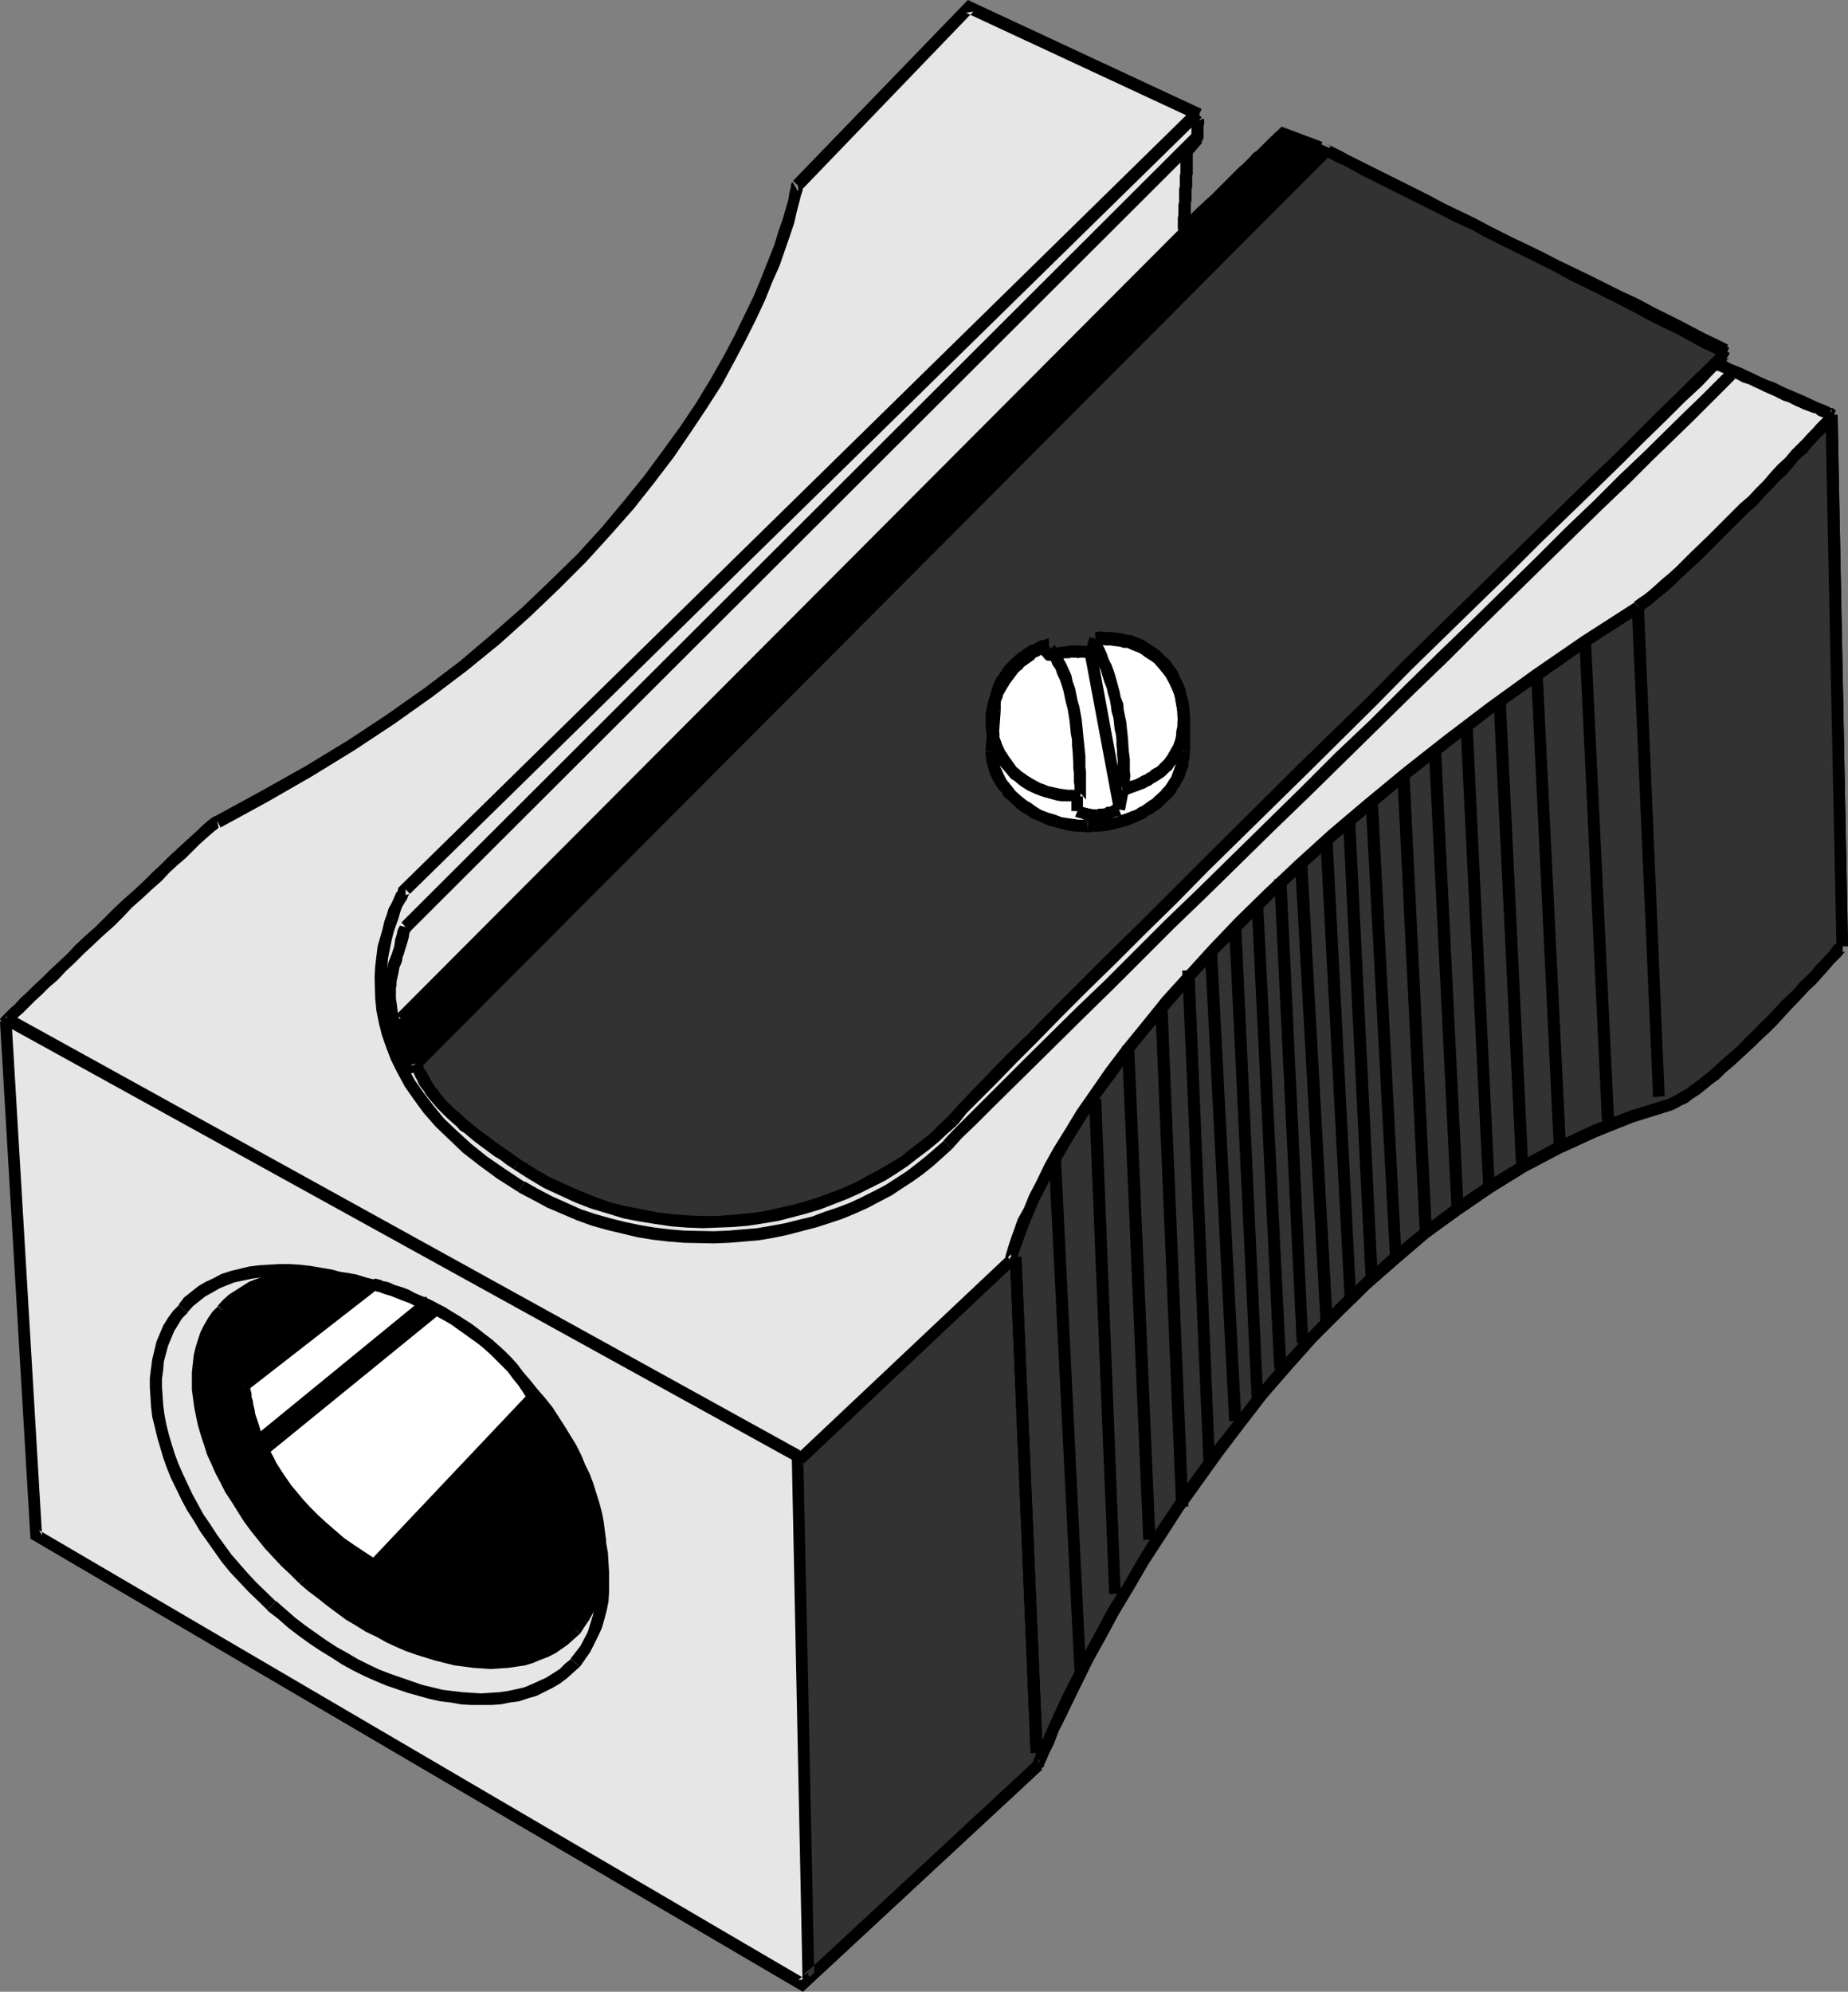 <?xml version="1.0" encoding="UTF-8" standalone="no"?>
<svg
   version="1.0"
   width="129.724mm"
   height="139.826mm"
   id="svg103"
   sodipodi:docname="Pencil Sharpener 06.wmf"
   xmlns:inkscape="http://www.inkscape.org/namespaces/inkscape"
   xmlns:sodipodi="http://sodipodi.sourceforge.net/DTD/sodipodi-0.dtd"
   xmlns="http://www.w3.org/2000/svg"
   xmlns:svg="http://www.w3.org/2000/svg">
  <rect width="100%" height="100%" fill="#808080" stroke="none"/>
  <sodipodi:namedview
     id="namedview103"
     pagecolor="#ffffff"
     bordercolor="#000000"
     borderopacity="0.25"
     inkscape:showpageshadow="2"
     inkscape:pageopacity="0.0"
     inkscape:pagecheckerboard="0"
     inkscape:deskcolor="#d1d1d1"
     inkscape:document-units="mm" />
  <defs
     id="defs1">
    <pattern
       id="WMFhbasepattern"
       patternUnits="userSpaceOnUse"
       width="6"
       height="6"
       x="0"
       y="0" />
  </defs>
  <path
     style="fill:#e6e6e6;fill-opacity:1;fill-rule:evenodd;stroke:none"
     d="m 485.931,110.025 -8.726,-4.039 -21.978,-9.532 2.424,-3.554 -62.216,-31.02 -42.662,-20.842 -12.282,-5.493 -26.341,25.366 0.808,-21.003 2.747,-3.231 0.485,-6.301 -61.085,-28.435 -45.41,47.177 -0.808,4.362 -3.555,12.44 -3.717,8.24 -4.363,10.017 -5.494,11.148 -7.272,12.279 -9.211,12.764 -10.342,13.571 -12.282,14.379 -14.706,13.894 -16.806,14.379 -19.23,14.379 -21.816,13.571 -11.635,6.786 -12.766,6.786 -9.534,8.24 -19.069,18.418 -27.472,26.335 7.918,136.198 203.293,119.234 62.539,-58.163 2.909,-6.463 7.918,-16.641 13.09,-23.911 8.888,-14.056 10.019,-14.702 11.15,-15.025 12.282,-15.187 13.574,-14.864 15.19,-13.894 16.322,-12.764 8.726,-5.978 8.888,-5.17 9.534,-5.17 9.534,-4.362 9.858,-4.039 10.019,-3.07 5.171,-2.908 6.787,-5.17 7.272,-6.786 7.918,-7.109 12.766,-14.056 5.656,-5.978 z"
     id="path1" />
  <path
     style="fill:#000000;fill-opacity:1;fill-rule:evenodd;stroke:none"
     d="m 485.931,111.641 1.131,-2.747 -0.646,-0.485 -0.323,-0.162 h -0.323 -0.162 v 0 l -0.323,-0.323 -0.808,-0.323 -0.323,-0.162 -0.485,-0.162 -0.808,-0.323 -0.808,-0.323 -0.646,-0.323 -1.778,-0.808 -0.97,-0.485 -0.808,-0.323 -1.131,-0.485 -2.262,-0.969 -1.131,-0.485 -1.293,-0.646 -1.293,-0.646 -1.454,-0.485 -2.586,-1.131 -1.616,-0.808 -1.454,-0.646 -1.293,-0.646 -3.232,-1.293 -1.616,-0.969 -1.616,-0.485 v 0 l -1.293,2.908 0.162,0.162 1.454,0.485 1.454,0.646 3.232,1.454 1.454,0.808 1.616,0.485 1.293,0.646 1.454,0.646 1.293,0.646 1.454,0.646 1.131,0.485 1.293,0.646 1.293,0.646 1.131,0.323 0.97,0.485 1.293,0.646 0.808,0.323 0.97,0.485 1.778,0.646 0.808,0.323 0.808,0.162 0.485,0.485 0.646,0.323 0.646,0.162 0.323,0.162 0.323,0.162 0.646,0.323 h 0.323 l 0.162,0.162 -0.162,-0.162 -0.323,-0.162 1.131,-2.747 z"
     id="path2" />
  <path
     style="fill:#000000;fill-opacity:1;fill-rule:evenodd;stroke:none"
     d="m 456.681,97.423 2.262,-3.716 -2.586,-1.777 -2.424,3.716 z"
     id="path3" />
  <path
     style="fill:#000000;fill-opacity:1;fill-rule:evenodd;stroke:none"
     d="m 458.459,91.445 -2.909,-1.454 -3.07,-1.454 -3.07,-1.616 -3.394,-1.777 -3.555,-1.777 -3.878,-1.939 -3.878,-2.1 -4.202,-1.939 -8.403,-4.201 -8.726,-4.201 -4.363,-2.262 -4.363,-2.1 -4.525,-2.1 -4.04,-2.1 -4.363,-2.1 -4.202,-2.1 -3.878,-1.939 -3.878,-1.939 -3.717,-1.777 -3.555,-1.616 -3.232,-1.616 -2.909,-1.454 -2.909,-1.454 -2.586,-1.293 -2.101,-0.969 -1.778,-0.808 -1.616,-0.808 -0.97,-0.485 -1.131,-0.646 h -0.485 l 0.808,0.162 -1.616,2.908 0.808,0.162 h -0.162 l 0.323,0.162 1.131,0.646 1.616,0.646 1.616,0.969 2.262,0.969 2.586,1.293 2.747,1.293 2.909,1.616 3.232,1.454 3.555,1.777 3.717,1.777 3.878,1.777 4.04,2.1 4.04,2.1 4.363,2.1 4.202,1.939 4.363,2.1 4.363,2.262 4.363,2.1 8.726,4.362 8.565,4.201 4.04,1.939 3.878,2.1 3.878,1.777 3.555,1.939 3.394,1.616 3.232,1.616 2.909,1.454 2.909,1.616 z"
     id="path4" />
  <path
     style="fill:#000000;fill-opacity:1;fill-rule:evenodd;stroke:none"
     d="m 353.419,39.583 -12.282,-5.493 -1.293,2.747 12.282,5.655 z"
     id="path5" />
  <path
     style="fill:#000000;fill-opacity:1;fill-rule:evenodd;stroke:none"
     d="m 340.491,37.16 v -3.231 l -0.808,0.162 -1.131,0.969 -0.485,0.323 -0.323,0.485 -0.646,0.485 -0.646,0.646 -0.646,0.646 -0.646,0.646 -1.616,1.616 -1.131,0.808 -0.808,0.969 -0.97,0.969 -0.97,0.969 -0.97,0.808 -3.232,3.231 -0.97,0.969 -3.394,3.393 -1.131,0.969 -0.97,0.969 -1.131,0.969 -3.07,3.07 -0.97,0.808 -0.97,1.131 0.162,-0.162 2.262,2.423 0.162,-0.323 0.646,-0.969 0.808,-0.646 3.07,-3.07 1.131,-0.969 0.97,-0.969 1.131,-0.969 3.394,-3.393 0.97,-0.969 3.232,-3.07 1.131,-0.969 0.97,-0.969 0.97,-0.808 0.97,-0.969 0.808,-0.969 1.616,-1.616 0.646,-0.485 0.808,-0.808 0.485,-0.646 0.646,-0.323 0.485,-0.646 0.323,-0.323 0.323,-0.323 -0.485,0.162 v -3.231 z"
     id="path6" />
  <path
     style="fill:#000000;fill-opacity:1;fill-rule:evenodd;stroke:none"
     d="m 315.766,60.91 v -2.908 l 0.162,-1.293 v -2.262 -0.485 l 0.162,-0.969 v -2.585 l 0.162,-0.808 V 48.792 47.823 47.015 l 0.162,-0.808 v -5.493 -0.323 l 0.162,-0.485 h -3.232 l 0.162,-0.485 -0.323,0.808 v 5.816 l -0.162,0.808 v 0.808 0.969 0.808 l -0.162,0.808 v 2.585 0.646 l -0.162,0.808 v 2.262 l -0.162,1.293 v 3.07 z"
     id="path7" />
  <path
     style="fill:#000000;fill-opacity:1;fill-rule:evenodd;stroke:none"
     d="m 316.251,41.037 2.747,-3.231 -2.586,-2.1 -2.747,3.07 z"
     id="path8" />
  <path
     style="fill:#000000;fill-opacity:1;fill-rule:evenodd;stroke:none"
     d="m 319.321,36.675 v -2.747 -0.162 -0.485 l 0.162,-0.162 v -1.293 -0.162 l -0.323,-0.162 -0.97,0.485 v 0 -3.231 0 l -1.454,0.485 -0.323,1.777 -0.162,0.162 v 1.131 0.162 0.646 l -0.162,0.323 v 3.231 z"
     id="path9" />
  <path
     style="fill:#000000;fill-opacity:1;fill-rule:evenodd;stroke:none"
     d="M 318.836,28.92 256.782,0 l -46.379,47.984 2.424,2.262 45.41,-47.177 -1.939,0.323 61.085,28.435 z"
     id="path10" />
  <path
     style="fill:#000000;fill-opacity:1;fill-rule:evenodd;stroke:none"
     d="m 211.696,50.731 -1.454,-2.423 -0.323,0.485 -0.162,1.131 -0.323,1.293 -0.323,1.939 -0.646,2.262 -0.808,2.747 -1.131,3.231 -1.131,3.716 -1.616,4.039 -1.778,4.524 -1.939,4.685 -2.424,5.008 -2.747,5.655 -2.909,5.493 -3.394,5.978 -3.717,6.139 -4.202,6.301 -4.686,6.463 -5.01,6.786 -5.494,6.786 -5.818,6.947 -6.464,7.109 -7.11,6.947 -7.434,7.109 -8.08,7.109 -8.565,7.27 -9.373,7.109 -9.858,6.947 -10.504,6.947 -11.15,6.786 -11.797,6.624 -12.443,6.786 h 0.162 l 1.454,2.908 v 0 l 12.443,-6.786 11.797,-6.786 11.312,-6.947 10.504,-6.947 10.019,-7.109 9.373,-7.109 8.726,-7.109 8.08,-7.27 7.595,-7.27 7.11,-7.109 6.464,-7.109 6.141,-6.947 5.494,-6.947 5.171,-6.786 4.525,-6.624 4.202,-6.301 4.04,-6.301 3.232,-5.978 3.07,-5.816 2.747,-5.493 2.424,-5.17 1.939,-4.847 1.939,-4.362 1.454,-4.201 1.293,-3.716 1.131,-3.393 0.646,-2.908 0.646,-2.423 0.485,-1.939 0.485,-1.454 v -0.485 0 l -1.293,-2.423 z"
     id="path11" />
  <path
     style="fill:#000000;fill-opacity:1;fill-rule:evenodd;stroke:none"
     d="m 57.368,216.496 -0.646,0.162 -0.97,0.646 -0.97,0.808 -1.131,0.969 -1.293,1.293 -1.616,1.454 -1.778,1.616 -1.939,1.777 -2.101,1.939 -2.101,2.1 -2.424,2.262 -2.262,2.262 -2.586,2.423 -2.586,2.262 -2.586,2.423 -2.586,2.585 -2.424,2.423 -2.747,2.423 -2.586,2.423 -2.262,2.423 -2.424,2.262 -2.262,2.1 -2.101,2.1 -2.101,1.939 -1.778,1.777 -1.778,1.616 -1.293,1.454 -1.293,1.131 -2.424,2.423 L 0,270.458 l 1.616,2.262 v -3.231 l 1.454,2.1 H 2.909 l 1.939,-1.777 1.293,-1.131 1.454,-1.454 1.616,-1.616 1.939,-1.777 1.939,-1.939 2.262,-1.939 2.101,-2.262 2.424,-2.262 2.424,-2.423 2.424,-2.262 2.747,-2.585 2.747,-2.423 2.424,-2.423 2.424,-2.585 2.586,-2.262 2.586,-2.423 2.586,-2.262 2.101,-2.262 2.101,-1.939 2.262,-1.939 1.939,-1.939 1.616,-1.616 1.616,-1.454 1.293,-1.131 1.131,-0.969 0.808,-0.646 0.162,-0.162 h 0.162 z"
     id="path12" />
  <path
     style="fill:#000000;fill-opacity:1;fill-rule:evenodd;stroke:none"
     d="m 0,271.104 8.08,137.168 204.909,120.203 63.509,-58.971 -2.101,-2.262 -62.539,58.163 1.778,-0.323 -203.293,-119.073 0.808,1.293 -8.08,-136.36 z"
     id="path13" />
  <path
     style="fill:#000000;fill-opacity:1;fill-rule:evenodd;stroke:none"
     d="m 275.366,469.989 1.616,-1.293 v -0.485 l 0.485,-0.969 0.808,-1.939 1.293,-2.585 1.293,-3.393 1.939,-3.878 2.101,-4.362 5.171,-10.502 3.232,-5.816 3.394,-6.301 3.878,-6.463 4.04,-6.947 4.525,-6.947 4.686,-7.27 5.333,-7.432 5.333,-7.432 5.656,-7.432 5.979,-7.755 6.464,-7.432 6.626,-7.432 7.11,-7.109 7.272,-7.109 7.757,-6.786 7.757,-6.624 8.242,-5.978 8.726,-5.978 8.888,-5.493 9.211,-4.847 9.534,-4.362 9.696,-3.878 10.342,-3.231 -0.808,-3.07 -10.504,3.231 -10.019,3.878 -9.696,4.524 -9.373,5.008 -9.05,5.493 -8.726,5.978 -8.403,6.301 -8.08,6.624 -7.595,6.786 -7.434,7.27 -7.11,7.27 -6.787,7.432 -6.464,7.593 -5.979,7.755 -5.818,7.432 -5.494,7.593 -5.171,7.432 -4.848,7.27 -4.363,7.109 -4.04,6.947 -4.04,6.463 -3.394,6.301 -3.232,5.978 -5.333,10.502 -2.101,4.524 -1.778,3.878 -1.454,3.393 -1.293,2.585 -0.808,2.1 -0.485,1.293 -0.323,0.646 1.616,-1.293 z"
     id="path14" />
  <path
     style="fill:#000000;fill-opacity:1;fill-rule:evenodd;stroke:none"
     d="m 443.753,294.531 0.323,-0.162 0.97,-0.485 1.131,-0.646 1.454,-0.646 1.454,-1.131 1.778,-1.131 1.616,-1.293 1.778,-1.454 1.778,-1.293 1.778,-1.777 1.939,-1.616 3.878,-3.554 3.878,-3.716 1.939,-1.777 1.939,-1.939 1.778,-1.939 1.616,-1.777 3.555,-3.716 1.616,-1.777 1.616,-1.454 1.454,-1.616 1.293,-1.454 1.131,-1.293 1.131,-1.293 0.97,-0.969 0.808,-0.808 0.646,-0.808 0.485,-0.485 h -0.162 l -0.485,0.162 v 0 -3.231 0 l -0.97,0.323 -0.646,0.646 -0.646,0.323 -0.646,0.969 -0.646,0.808 -0.97,0.969 -1.131,1.293 -1.293,1.293 -1.131,1.454 -1.454,1.454 -1.778,1.616 -1.454,1.777 -3.555,3.393 -1.778,1.939 -1.778,1.939 -1.939,1.777 -1.778,1.939 -1.939,1.777 -1.778,1.939 -1.939,1.777 -1.939,1.616 -1.939,1.777 -1.778,1.616 -1.616,1.293 -1.778,1.454 -1.616,1.131 -1.454,1.131 -1.454,0.808 -1.293,0.808 -1.293,0.646 -0.97,0.485 0.485,-0.162 z"
     id="path15" />
  <path
     style="fill:#000000;fill-opacity:1;fill-rule:evenodd;stroke:none"
     d="m 490.294,251.07 -2.747,-141.045 h -3.232 l 2.909,141.045 z"
     id="path16" />
  <path
     style="fill:#323232;fill-opacity:1;fill-rule:evenodd;stroke:none"
     d="m 110.373,282.252 3.232,5.816 4.363,5.816 7.595,6.624 11.474,8.401 8.403,4.685 7.918,4.039 8.403,2.908 8.403,1.939 8.403,1.616 7.918,0.323 8.08,-0.323 7.918,-0.808 7.595,-1.616 7.11,-2.423 7.272,-2.262 6.787,-3.393 5.818,-3.554 5.656,-3.878 5.656,-4.362 4.363,-4.524 42.662,-42.976 69.488,-68.826 L 457.974,93.707 395.112,61.879 351.964,39.906 Z"
     id="path17" />
  <path
     style="fill:#000000;fill-opacity:1;fill-rule:evenodd;stroke:none"
     d="m 108.918,282.898 v 0 l 0.162,0.485 0.323,0.808 0.485,0.808 0.323,0.808 0.485,0.808 0.323,0.808 0.323,0.646 0.646,0.808 0.485,0.646 0.485,0.808 0.485,0.646 0.646,0.808 1.939,2.262 2.424,2.423 1.778,1.616 0.97,0.808 0.808,0.969 1.293,0.808 1.131,0.969 1.131,0.969 1.293,0.969 1.293,0.969 3.07,2.262 1.616,0.969 1.454,1.131 1.939,1.293 1.778,-2.585 -1.778,-1.293 -1.616,-1.131 -1.616,-1.131 -1.454,-0.969 -1.454,-1.131 -1.293,-0.969 -1.293,-0.969 -1.131,-0.808 -1.131,-0.969 -1.131,-0.969 -0.808,-0.646 -0.97,-0.969 -1.778,-1.454 -2.262,-2.262 -1.778,-2.1 -0.323,-0.646 -0.646,-0.646 -0.485,-0.808 -0.485,-0.646 -0.323,-0.646 -0.323,-0.646 -0.485,-0.808 -0.323,-0.646 -0.485,-0.646 -0.323,-0.808 -0.162,-0.808 -0.323,-0.646 v 0.162 z"
     id="path18" />
  <path
     style="fill:#000000;fill-opacity:1;fill-rule:evenodd;stroke:none"
     d="m 136.229,310.203 4.04,2.585 4.04,2.423 8.403,3.878 4.202,1.616 4.363,1.293 4.202,1.293 4.202,0.808 4.04,0.646 4.363,0.646 4.202,0.323 4.202,0.162 4.04,-0.162 4.04,-0.162 3.878,-0.323 4.202,-0.646 3.878,-0.646 3.717,-0.969 3.717,-0.969 3.717,-1.131 7.11,-2.747 3.555,-1.616 3.232,-1.616 3.232,-1.616 3.07,-1.939 2.909,-1.939 2.909,-2.262 2.586,-1.939 2.747,-2.262 2.424,-2.262 2.424,-2.1 v -0.162 l -2.262,-2.1 v -0.162 l -2.262,2.1 -2.424,2.423 -2.586,2.1 -2.586,1.939 -2.586,2.1 -2.909,1.777 -3.07,1.777 -3.07,1.616 -3.232,1.777 -3.232,1.454 -3.394,1.293 -3.555,1.293 -3.555,1.131 -3.717,0.969 -3.717,0.808 -3.717,0.808 -3.878,0.485 -3.717,0.323 -4.04,0.323 h -3.878 l -4.04,-0.162 -4.04,-0.323 -4.04,-0.485 -4.04,-0.808 -4.202,-0.808 -4.04,-0.969 -4.04,-1.454 -4.04,-1.616 -4.04,-1.777 -4.202,-1.939 -3.878,-2.262 -3.878,-2.423 z"
     id="path19" />
  <path
     style="fill:#000000;fill-opacity:1;fill-rule:evenodd;stroke:none"
     d="m 253.873,298.408 h 0.162 l 2.424,-3.07 3.555,-3.554 4.363,-4.362 5.171,-5.332 5.818,-5.816 6.302,-6.463 6.949,-6.947 7.595,-7.432 7.757,-7.755 8.242,-8.078 8.403,-8.563 26.826,-26.335 18.099,-17.934 8.888,-9.048 26.018,-25.366 8.08,-8.078 15.19,-14.702 6.787,-6.624 6.141,-6.139 5.656,-5.493 4.848,-4.847 4.202,-3.878 3.232,-3.393 2.424,-2.423 1.454,-1.454 0.485,-0.323 -0.808,0.323 v -3.231 l -0.97,0.323 -0.646,0.485 -1.778,1.616 -2.424,2.423 -3.394,3.231 -4.04,4.039 -5.01,4.847 -5.494,5.493 -6.141,6.139 -6.949,6.624 -15.029,14.702 -8.08,7.917 -26.018,25.527 -8.888,9.048 -18.261,17.772 -26.664,26.496 -8.403,8.401 -8.242,8.24 -7.918,7.755 -7.434,7.432 -6.949,6.947 -6.302,6.463 -5.818,5.655 -5.171,5.332 -4.363,4.524 -3.555,3.716 -2.747,3.07 h 0.162 z"
     id="path20" />
  <path
     style="fill:#000000;fill-opacity:1;fill-rule:evenodd;stroke:none"
     d="m 458.782,92.253 v 0 l -2.747,-1.454 -3.07,-1.454 -3.07,-1.777 -3.394,-1.777 -3.878,-1.616 -3.717,-2.1 -3.878,-2.1 -4.04,-1.939 -8.726,-4.524 -4.363,-2.1 -4.363,-2.262 -4.525,-2.262 -13.251,-6.624 -4.202,-2.262 -4.363,-2.1 -4.04,-1.939 -3.878,-2.1 -16.483,-8.24 -2.586,-1.293 -2.262,-1.131 -1.778,-0.969 -1.616,-0.808 -0.97,-0.485 -0.97,-0.485 -0.646,-0.162 1.131,0.485 -2.262,2.262 1.131,0.485 -0.323,-0.162 0.323,0.323 1.293,0.646 1.454,0.808 1.939,0.808 2.101,1.131 2.586,1.454 16.483,8.24 3.878,1.939 4.04,2.1 4.363,1.939 4.363,2.423 13.09,6.463 4.525,2.262 4.363,2.423 4.363,2.1 8.726,4.362 4.04,2.1 3.878,2.1 3.878,1.939 3.717,1.777 3.232,1.777 3.232,1.777 3.07,1.454 2.586,1.454 h 0.162 z"
     id="path21" />
  <path
     style="fill:#000000;fill-opacity:1;fill-rule:evenodd;stroke:none"
     d="m 350.833,38.775 -241.592,242.346 2.262,2.262 L 353.096,41.037 Z"
     id="path22" />
  <path
     style="fill:#323232;fill-opacity:1;fill-rule:evenodd;stroke:none"
     d="m 485.931,110.833 2.909,140.237 -5.656,5.978 -12.766,14.056 -7.918,7.109 -7.272,6.786 -6.787,5.17 -5.171,2.908 -10.019,3.07 -9.858,4.039 -9.534,4.362 -9.534,5.17 -8.888,5.17 -8.726,5.978 -16.322,12.764 -15.19,13.894 -13.574,14.864 -12.282,15.187 -11.15,15.025 -10.019,14.702 -8.888,14.056 -13.09,23.911 -7.918,16.641 -2.909,6.463 -60.923,56.547 -2.747,-137.168 56.56,-53.316 1.293,-3.554 3.555,-10.017 7.918,-15.51 6.302,-10.017 7.595,-11.148 9.696,-11.956 11.15,-13.571 13.574,-13.894 15.837,-15.672 17.938,-15.833 21.17,-16.803 23.432,-17.449 26.826,-17.934 5.979,-4.847 7.595,-6.786 17.13,-16.803 z"
     id="path23" />
  <path
     style="fill:#000000;fill-opacity:1;fill-rule:evenodd;stroke:none"
     d="m 484.315,110.833 2.909,140.237 h 3.07 l -2.747,-140.237 z"
     id="path24" />
  <path
     style="fill:#000000;fill-opacity:1;fill-rule:evenodd;stroke:none"
     d="m 488.839,252.686 v -3.231 l -0.97,0.323 -0.646,0.646 -0.646,0.323 -1.293,1.777 -0.97,0.969 -1.131,1.293 -1.293,1.293 -1.131,1.454 -1.454,1.454 -1.778,1.616 -1.454,1.777 -3.555,3.393 -1.778,1.939 -1.778,1.939 -1.939,1.777 -1.778,1.939 -1.939,1.777 -1.778,1.939 -1.939,1.777 -1.939,1.616 -1.939,1.777 -1.778,1.616 -1.616,1.293 -1.778,1.454 -1.616,1.131 -1.454,1.131 -1.454,0.808 -1.293,0.808 -1.293,0.646 -0.97,0.485 0.485,-0.162 0.808,3.07 0.323,-0.162 0.97,-0.485 1.131,-0.646 1.454,-0.646 1.454,-1.131 1.778,-1.131 1.616,-1.293 1.778,-1.454 1.778,-1.293 1.778,-1.777 1.939,-1.616 1.939,-1.777 1.939,-1.777 1.939,-1.777 1.939,-1.939 1.939,-1.777 1.939,-1.939 1.778,-1.939 1.616,-1.777 3.555,-3.716 1.616,-1.777 1.616,-1.454 1.454,-1.616 1.293,-1.454 1.131,-1.293 1.131,-1.293 0.97,-0.969 0.808,-0.808 0.646,-0.808 0.485,-0.485 h -0.162 l -0.485,0.162 v -3.231 z"
     id="path25" />
  <path
     style="fill:#000000;fill-opacity:1;fill-rule:evenodd;stroke:none"
     d="m 442.945,291.461 -10.504,3.231 -10.019,3.878 -9.696,4.524 -9.373,5.008 -9.05,5.493 -8.726,5.978 -8.403,6.301 -8.08,6.624 -7.595,6.786 -7.434,7.27 -7.11,7.27 -6.787,7.432 -6.464,7.593 -5.979,7.755 -5.818,7.432 -5.494,7.593 -5.171,7.432 -4.848,7.27 -4.363,7.109 -4.04,6.947 -4.04,6.463 -3.394,6.301 -3.232,5.978 -5.333,10.502 -2.101,4.524 -1.778,3.878 -1.454,3.393 -1.293,2.585 -0.808,2.1 -0.485,1.293 -0.323,0.646 1.778,1.939 v -3.231 l 1.454,1.939 v -0.485 l 0.485,-0.969 0.808,-1.939 1.293,-2.585 1.293,-3.393 1.939,-3.878 2.101,-4.362 5.171,-10.502 3.232,-5.816 3.394,-6.301 3.878,-6.463 4.04,-6.947 4.525,-6.947 4.686,-7.27 5.333,-7.432 5.333,-7.432 5.656,-7.432 5.979,-7.755 6.464,-7.432 6.626,-7.432 7.11,-7.109 7.272,-7.109 7.757,-6.786 7.757,-6.624 8.242,-5.978 8.726,-5.978 8.888,-5.493 9.211,-4.847 9.534,-4.362 9.696,-3.878 10.342,-3.231 z"
     id="path26" />
  <path
     style="fill:#000000;fill-opacity:1;fill-rule:evenodd;stroke:none"
     d="m 274.396,467.243 -60.923,56.547 2.586,1.131 -2.909,-137.168 -0.485,1.131 56.56,-53.316 -2.101,-2.262 -57.045,53.801 2.909,141.368 63.509,-58.971 z"
     id="path27" />
  <path
     style="fill:#000000;fill-opacity:1;fill-rule:evenodd;stroke:none"
     d="m 268.256,336.053 1.616,-1.616 v -0.162 -0.485 l 0.323,-0.969 0.485,-1.454 0.646,-1.777 0.808,-2.262 0.97,-2.585 1.293,-3.07 1.454,-3.393 1.939,-3.716 2.101,-4.039 2.586,-4.362 2.747,-4.685 3.232,-5.17 3.555,-5.332 4.202,-5.655 4.202,-5.978 5.01,-6.139 5.494,-6.463 5.818,-6.786 6.464,-7.109 7.11,-7.109 7.434,-7.432 8.242,-7.755 8.726,-7.917 9.534,-8.078 10.019,-8.401 10.827,-8.401 11.312,-8.724 12.12,-8.563 12.928,-9.048 14.059,-9.048 -1.778,-2.585 -14.059,9.048 -12.928,8.886 -12.282,8.886 -11.474,8.724 -10.666,8.401 -10.181,8.401 -9.534,8.078 -8.726,7.917 -8.403,7.917 -7.595,7.432 -6.949,7.27 -6.464,7.109 -6.141,6.786 -5.333,6.624 -5.01,6.139 -4.525,5.978 -4.04,5.816 -3.717,5.332 -3.232,5.332 -2.909,4.685 -2.424,4.362 -2.101,4.362 -1.939,3.716 -1.454,3.554 -1.616,2.908 -0.97,2.747 -0.808,2.262 -0.646,1.939 -0.485,1.616 -0.323,1.131 -0.162,0.969 v 0.323 l 1.616,-1.616 z"
     id="path28" />
  <path
     style="fill:#000000;fill-opacity:1;fill-rule:evenodd;stroke:none"
     d="m 435.512,162.372 h 0.162 l 0.97,-0.969 1.616,-1.131 1.454,-1.293 1.616,-1.293 1.778,-1.454 3.717,-3.554 2.101,-1.939 2.101,-1.939 4.202,-4.201 6.464,-6.463 2.101,-2.1 2.424,-2.1 1.939,-2.262 2.101,-2.1 1.939,-2.1 1.939,-1.777 1.778,-2.1 1.616,-1.939 1.778,-1.454 1.454,-1.777 1.293,-1.454 1.293,-1.293 1.131,-1.131 0.808,-0.808 0.808,-0.808 0.485,-0.646 h -0.162 l -0.485,0.162 h 0.162 v -3.231 h -0.162 l -0.808,0.162 -0.808,0.808 -0.646,0.646 -0.646,0.646 -0.97,0.969 -0.97,1.131 -1.293,1.293 -1.293,1.454 -1.454,1.454 -1.778,1.777 -1.616,1.939 -1.939,1.777 -1.939,2.1 -1.778,2.1 -2.101,2.1 -1.939,2.1 -2.262,1.939 -2.262,2.262 -6.464,6.463 -4.202,4.039 -1.939,1.939 -2.101,2.1 -1.778,1.616 -1.939,1.616 -1.778,1.616 -1.454,1.293 -1.616,1.293 -1.454,0.969 -1.293,0.969 h 0.323 z"
     id="path29" />
  <path
     style="fill:#000000;fill-opacity:1;fill-rule:evenodd;stroke:none"
     d="m 432.926,161.079 5.656,130.059 3.07,-0.323 -5.494,-129.897 z"
     id="path30" />
  <path
     style="fill:#000000;fill-opacity:1;fill-rule:evenodd;stroke:none"
     d="m 267.933,333.629 5.494,131.513 3.232,-0.162 -5.656,-131.513 z"
     id="path31" />
  <path
     style="fill:#000000;fill-opacity:1;fill-rule:evenodd;stroke:none"
     d="m 316.574,28.758 -210.08,205.994 2.262,2.423 210.08,-205.994 z"
     id="path32" />
  <path
     style="fill:#000000;fill-opacity:1;fill-rule:evenodd;stroke:none"
     d="m 107.625,237.499 v -3.07 l -0.97,0.162 -0.97,0.969 -0.162,0.808 -0.485,0.646 -0.485,1.131 -0.646,1.454 -0.808,1.454 -0.485,1.616 -0.646,1.777 -0.485,2.1 -0.646,2.262 -0.646,2.262 -0.323,2.585 -0.323,2.747 -0.162,2.747 0.162,5.816 0.323,3.231 0.646,3.231 0.808,3.231 1.131,3.231 1.293,3.393 1.778,3.554 1.939,3.554 2.262,3.231 2.586,3.554 3.232,3.716 3.555,3.393 3.717,3.554 4.363,3.393 4.848,3.554 5.333,3.393 h 0.162 l 1.616,-2.585 v 0 l -5.333,-3.554 -4.686,-3.231 -4.202,-3.393 -3.717,-3.393 -3.394,-3.231 -2.909,-3.554 -2.586,-3.393 -2.262,-3.231 -1.778,-3.231 -1.616,-3.231 -1.293,-3.231 -0.97,-3.07 -0.646,-3.231 -0.646,-2.908 -0.323,-2.908 -0.162,-2.908 v -2.747 l 0.162,-2.423 0.162,-2.423 0.485,-2.423 0.485,-2.423 0.485,-1.939 0.646,-1.939 0.646,-1.777 0.485,-1.777 0.485,-1.293 0.646,-1.131 0.646,-0.969 0.323,-0.808 0.323,-0.646 -0.485,0.162 -0.485,0.162 v -3.07 z"
     id="path33" />
  <path
     style="fill:#000000;fill-opacity:1;fill-rule:evenodd;stroke:none"
     d="m 137.521,316.18 v 0.162 l 3.717,1.939 3.878,2.1 7.918,3.393 4.04,1.454 4.04,1.131 4.04,0.969 4.04,0.969 4.04,0.646 4.202,0.485 4.04,0.323 7.918,0.162 4.04,-0.162 7.757,-0.646 3.878,-0.646 3.878,-0.808 3.717,-0.969 3.717,-0.969 3.555,-1.131 3.394,-1.131 3.555,-1.454 3.232,-1.454 3.07,-1.616 3.394,-1.777 2.909,-1.939 2.747,-1.777 2.909,-2.1 2.586,-2.1 4.848,-4.362 v 0 l -2.262,-2.262 h 0.162 l -4.848,4.201 -2.424,1.939 -2.747,2.1 -2.747,1.777 -2.747,1.777 -3.07,1.616 -3.232,1.616 -3.07,1.454 -3.394,1.293 -3.394,1.131 -3.394,1.293 -3.394,0.808 -3.878,0.969 -3.555,0.646 -3.717,0.646 -3.878,0.323 -3.717,0.323 -3.878,0.162 -7.757,-0.162 -3.878,-0.323 -4.04,-0.485 -3.878,-0.646 -3.878,-0.808 -3.878,-0.969 -4.04,-1.131 -3.878,-1.293 -7.595,-3.393 -3.717,-1.939 -3.717,-2.1 v 0.162 z"
     id="path34" />
  <path
     style="fill:#000000;fill-opacity:1;fill-rule:evenodd;stroke:none"
     d="m 252.581,304.871 v 0 l 2.586,-2.908 3.717,-3.554 4.363,-4.362 10.989,-10.825 13.413,-13.248 7.595,-7.432 7.918,-7.917 8.242,-8.24 8.726,-8.401 8.888,-8.724 9.05,-8.886 9.373,-9.048 9.211,-9.048 9.211,-9.048 9.211,-9.048 9.05,-8.724 8.726,-8.724 16.806,-16.48 7.918,-7.755 7.434,-7.27 6.949,-6.624 6.302,-6.301 10.666,-10.34 4.202,-4.201 3.394,-3.393 2.424,-2.423 1.454,-1.454 0.485,-0.162 -0.808,0.162 v -3.231 l -0.808,0.162 -0.808,0.646 -1.778,1.616 -2.424,2.423 -3.394,3.393 -4.202,4.039 -10.666,10.502 -6.464,6.139 -6.787,6.786 -7.434,7.109 -7.918,7.917 -16.806,16.48 -8.888,8.563 -9.05,8.886 -9.05,9.048 -9.373,8.886 -9.211,9.209 -9.211,9.048 -9.05,8.886 -8.888,8.724 -8.726,8.401 -8.242,8.24 -7.918,7.917 -7.595,7.27 -13.574,13.41 -10.827,10.825 -4.363,4.362 -3.717,3.716 -2.586,2.747 v 0 z"
     id="path35" />
  <path
     style="fill:#000000;fill-opacity:1;fill-rule:evenodd;stroke:none"
     d="m 263.892,193.715 h 0.162 v -3.231 h -0.162 z"
     id="path36" />
  <path
     style="fill:#000000;fill-opacity:1;fill-rule:evenodd;stroke:none"
     d="m 267.933,333.629 5.494,131.513 3.232,-0.162 -5.656,-131.513 z"
     id="path37" />
  <path
     style="fill:#000000;fill-opacity:1;fill-rule:evenodd;stroke:none"
     d="m 278.275,307.779 6.787,135.552 3.07,-0.162 -6.626,-135.552 z"
     id="path38" />
  <path
     style="fill:#000000;fill-opacity:1;fill-rule:evenodd;stroke:none"
     d="m 288.94,291.784 5.333,131.19 3.07,-0.162 -5.171,-131.19 z"
     id="path39" />
  <path
     style="fill:#000000;fill-opacity:1;fill-rule:evenodd;stroke:none"
     d="m 297.667,277.567 5.656,131.028 3.232,-0.162 -5.656,-131.028 z"
     id="path40" />
  <path
     style="fill:#000000;fill-opacity:1;fill-rule:evenodd;stroke:none"
     d="m 306.555,268.358 5.494,131.513 3.232,-0.162 -5.494,-131.513 z"
     id="path41" />
  <path
     style="fill:#000000;fill-opacity:1;fill-rule:evenodd;stroke:none"
     d="m 313.665,257.533 5.656,131.19 3.07,-0.162 -5.494,-131.19 z"
     id="path42" />
  <path
     style="fill:#000000;fill-opacity:1;fill-rule:evenodd;stroke:none"
     d="m 319.644,252.04 6.464,125.05 3.232,-0.162 -6.464,-125.05 z"
     id="path43" />
  <path
     style="fill:#000000;fill-opacity:1;fill-rule:evenodd;stroke:none"
     d="m 326.108,246.062 5.979,125.535 3.07,-0.162 -5.818,-125.535 z"
     id="path44" />
  <path
     style="fill:#000000;fill-opacity:1;fill-rule:evenodd;stroke:none"
     d="m 332.088,240.407 5.979,122.788 3.232,-0.162 -6.141,-122.788 z"
     id="path45" />
  <path
     style="fill:#000000;fill-opacity:1;fill-rule:evenodd;stroke:none"
     d="m 338.067,233.298 5.979,123.112 3.07,-0.162 -5.818,-123.112 z"
     id="path46" />
  <path
     style="fill:#000000;fill-opacity:1;fill-rule:evenodd;stroke:none"
     d="m 343.561,228.613 6.787,122.304 3.232,-0.323 -6.787,-122.304 z"
     id="path47" />
  <path
     style="fill:#000000;fill-opacity:1;fill-rule:evenodd;stroke:none"
     d="m 350.348,223.604 6.464,122.142 3.07,-0.162 -6.302,-122.142 z"
     id="path48" />
  <path
     style="fill:#000000;fill-opacity:1;fill-rule:evenodd;stroke:none"
     d="m 356.328,218.111 5.979,121.173 3.232,-0.162 -5.979,-121.173 z"
     id="path49" />
  <path
     style="fill:#000000;fill-opacity:1;fill-rule:evenodd;stroke:none"
     d="m 362.307,212.456 6.464,121.173 3.07,-0.162 -6.302,-121.173 z"
     id="path50" />
  <path
     style="fill:#000000;fill-opacity:1;fill-rule:evenodd;stroke:none"
     d="m 370.71,205.348 5.979,121.981 3.232,-0.162 -5.979,-121.981 z"
     id="path51" />
  <path
     style="fill:#000000;fill-opacity:1;fill-rule:evenodd;stroke:none"
     d="m 396.243,185.475 5.979,123.919 3.232,-0.162 -5.979,-123.919 z"
     id="path52" />
  <path
     style="fill:#000000;fill-opacity:1;fill-rule:evenodd;stroke:none"
     d="m 406.262,179.821 5.979,124.727 3.232,-0.162 -6.141,-124.727 z"
     id="path53" />
  <path
     style="fill:#000000;fill-opacity:1;fill-rule:evenodd;stroke:none"
     d="m 419.028,169.965 5.979,127.474 3.232,-0.162 -6.141,-127.474 z"
     id="path54" />
  <path
     style="fill:#000000;fill-opacity:1;fill-rule:evenodd;stroke:none"
     d="m 379.113,199.37 5.979,121.496 3.232,-0.162 -5.979,-121.496 z"
     id="path55" />
  <path
     style="fill:#000000;fill-opacity:1;fill-rule:evenodd;stroke:none"
     d="m 387.516,193.392 5.979,121.658 3.07,-0.323 -5.818,-121.496 z"
     id="path56" />
  <path
     style="fill:#000000;fill-opacity:1;fill-rule:evenodd;stroke:none"
     d="m 109.888,284.514 -0.808,-2.423 -0.646,-2.262 -0.646,-1.939 -1.131,-3.716 -0.162,-1.616 -0.485,-1.616 -0.485,-2.585 -0.162,-1.131 -0.162,-1.293 -0.162,-0.969 v -2.747 l 0.162,-0.808 v -0.969 l 0.162,-0.646 0.162,-0.808 0.162,-0.646 0.162,-0.969 0.162,-0.808 0.323,-0.646 0.323,-0.808 0.162,-1.131 0.323,-0.808 0.323,-1.131 0.323,-0.969 0.323,-1.131 0.323,-1.131 0.162,-1.131 0.485,-1.131 0.162,-0.162 -3.232,-0.808 0.162,-0.162 -0.646,1.293 -0.323,1.454 -0.323,0.969 -0.162,1.131 -0.162,0.969 -0.323,0.969 -0.323,0.969 -0.323,0.808 -0.323,0.808 -0.323,0.969 -0.162,0.969 -0.162,0.646 -0.323,0.969 -0.162,0.808 -0.162,0.969 v 0.969 l -0.162,0.808 v 3.231 l 0.162,1.293 0.162,1.131 0.162,1.293 0.323,1.454 0.323,1.454 0.323,1.454 0.485,1.777 0.97,3.716 0.646,2.1 0.808,2.262 0.646,2.585 z"
     id="path57" />
  <path
     style="fill:#000000;fill-opacity:1;fill-rule:evenodd;stroke:none"
     d="M 108.757,247.193 319.321,36.998 316.897,34.736 106.494,244.769 Z"
     id="path58" />
  <path
     style="fill:#000000;fill-opacity:1;fill-rule:evenodd;stroke:none"
     d="m 315.766,60.91 v -2.908 l 0.162,-1.293 v -2.262 -0.485 l 0.162,-0.969 v -2.585 l 0.162,-0.808 V 48.792 47.823 47.015 l 0.162,-0.808 v -5.493 -0.323 l 0.162,-0.485 h -3.232 l 0.162,-0.485 -0.323,0.808 v 5.816 l -0.162,0.808 v 0.808 0.969 0.808 l -0.162,0.808 v 2.585 0.646 l -0.162,0.808 v 2.262 l -0.162,1.293 v 3.07 z"
     id="path59" />
  <path
     style="fill:#000000;fill-opacity:1;fill-rule:evenodd;stroke:none"
     d="m 73.205,424.913 v 0 l -5.171,-5.008 -2.262,-2.423 -2.262,-2.585 -2.101,-2.423 -3.878,-5.332 -1.778,-2.747 -1.778,-2.585 -2.909,-5.332 -2.586,-5.493 -1.131,-2.585 -0.97,-2.585 -0.808,-2.585 -0.808,-2.747 -0.646,-2.585 -0.485,-2.585 -0.323,-2.423 -0.162,-2.423 -0.162,-2.423 v -2.262 l 0.323,-2.423 0.162,-2.1 1.131,-4.201 1.616,-3.878 2.101,-3.393 1.454,-1.454 -2.262,-2.1 -1.616,1.616 -1.293,1.777 -1.293,2.1 -1.778,4.201 -1.131,4.685 -0.323,2.423 -0.323,2.585 v 2.423 l 0.162,2.585 0.162,2.585 0.323,2.747 0.646,2.585 0.646,2.747 0.808,2.747 0.808,2.747 0.97,2.747 1.131,2.747 2.747,5.655 1.454,2.747 1.778,2.747 1.616,2.747 1.939,2.747 3.878,5.493 2.101,2.585 2.424,2.585 2.424,2.585 5.171,5.008 v 0 z"
     id="path60" />
  <path
     style="fill:#000000;fill-opacity:1;fill-rule:evenodd;stroke:none"
     d="m 49.773,348.332 v -0.162 l 1.454,-1.616 3.232,-2.585 1.778,-0.969 1.939,-1.131 1.939,-0.808 2.101,-0.808 4.525,-0.969 2.262,-0.323 2.424,-0.323 2.586,-0.162 2.424,0.162 2.747,0.162 2.586,0.323 2.747,0.485 2.747,0.485 2.747,0.646 2.909,0.646 2.747,0.969 3.07,1.131 2.747,1.131 2.747,1.131 5.818,3.07 2.747,1.616 2.747,1.777 2.747,1.777 2.747,1.939 2.747,2.1 2.747,2.262 2.747,2.423 v -0.162 l 2.101,-2.262 v 0 l -2.747,-2.423 -2.909,-2.262 -2.747,-2.262 -2.909,-1.939 -2.747,-1.939 -2.909,-1.777 -2.747,-1.777 -5.979,-2.908 -3.07,-1.293 -2.909,-1.293 -2.909,-0.969 -2.909,-0.969 -2.909,-0.808 -2.909,-0.808 -2.909,-0.485 -2.747,-0.485 -2.909,-0.323 -2.747,-0.162 h -2.747 l -2.747,0.162 -2.586,0.162 -2.586,0.323 -4.686,1.131 -2.586,0.808 -2.101,1.131 -2.101,0.969 -1.939,1.131 -3.878,3.07 -1.454,1.939 h 0.162 z"
     id="path61" />
  <path
     style="fill:#000000;fill-opacity:1;fill-rule:evenodd;stroke:none"
     d="m 129.28,362.549 h -0.162 l 5.01,5.008 2.424,2.423 2.101,2.423 2.101,2.747 2.101,2.585 3.717,5.493 1.616,2.585 3.07,5.493 1.293,2.423 0.97,2.908 1.293,2.585 1.778,5.493 1.131,5.17 0.323,2.585 0.162,2.423 0.323,2.585 v 2.423 l -0.162,2.262 -0.162,2.423 -0.485,2.1 -0.485,2.1 -0.646,2.1 -0.646,2.1 -1.939,3.716 -2.747,3.554 0.162,-0.162 2.424,2.1 0.162,-0.162 2.586,-3.716 2.101,-4.201 0.97,-2.1 0.646,-2.262 0.646,-2.423 0.485,-2.423 0.162,-2.585 v -2.423 -2.585 l -0.162,-2.747 -0.162,-2.585 -0.485,-2.747 -1.293,-5.493 -1.778,-5.493 -1.131,-2.908 -1.293,-2.747 -1.293,-2.747 -1.454,-2.908 -1.454,-2.747 -1.778,-2.747 -1.939,-2.747 -2.101,-2.908 -1.939,-2.585 -2.101,-2.747 -2.424,-2.585 -2.262,-2.747 -5.171,-4.847 v 0 z"
     id="path62" />
  <path
     style="fill:#000000;fill-opacity:1;fill-rule:evenodd;stroke:none"
     d="m 151.419,440.1 h 0.162 l -1.616,1.293 -1.454,1.454 -1.778,1.131 -1.778,1.131 -3.878,1.777 -1.939,0.808 -2.101,0.485 -2.262,0.485 -2.262,0.323 -2.424,0.162 -2.424,0.162 -2.586,-0.162 -2.424,-0.162 -2.747,-0.323 -2.586,-0.323 -2.586,-0.646 -2.747,-0.646 -2.747,-0.969 -5.656,-1.939 -2.909,-1.131 -2.747,-1.293 -2.909,-1.454 -2.747,-1.616 -2.909,-1.616 -2.747,-1.777 -2.747,-1.939 -2.747,-1.939 -2.747,-2.1 -2.586,-2.262 -2.586,-2.262 v 0.162 l -2.262,2.262 v 0.162 l 2.747,2.1 2.747,2.423 2.747,2.1 2.909,2.1 2.909,1.939 2.909,1.777 2.747,1.777 2.909,1.616 2.909,1.454 2.909,1.293 3.07,1.293 5.656,1.939 2.909,0.808 2.909,0.808 2.909,0.646 2.747,0.323 2.747,0.485 2.586,0.162 h 2.747 2.586 l 2.586,-0.162 2.424,-0.485 2.424,-0.323 2.424,-0.808 2.262,-0.646 4.202,-2.1 1.939,-1.131 1.939,-1.454 1.616,-1.454 1.616,-1.454 0.162,-0.162 z"
     id="path63" />
  <path
     style="fill:#000000;fill-opacity:1;fill-rule:evenodd;stroke:none"
     d="m 80.477,418.935 -8.726,-9.209 -7.272,-9.532 -5.494,-10.017 -4.04,-9.532 -1.939,-9.532 v -4.847 -3.878 l 0.808,-4.524 1.131,-3.554 1.616,-3.554 2.424,-3.231 3.232,-2.747 3.07,-2.423 3.555,-1.454 4.04,-1.293 4.363,-0.808 4.848,-0.323 9.534,0.646 10.342,2.908 10.342,4.362 10.504,5.978 9.858,7.917 8.726,9.209 7.272,10.017 5.171,9.855 4.04,9.694 1.616,9.371 v 4.847 l -0.485,4.362 -0.808,4.039 -1.131,4.039 -2.101,3.554 -2.424,3.07 -2.747,2.908 -3.07,1.939 -3.717,1.616 -3.878,1.616 -4.04,0.323 -4.848,0.485 -9.05,-0.808 -10.342,-2.747 -10.019,-4.847 -10.342,-5.978 z"
     id="path64" />
  <path
     style="fill:#000000;fill-opacity:1;fill-rule:evenodd;stroke:none"
     d="m 81.608,417.804 v 0 l -2.424,-2.423 -2.262,-2.262 -4.202,-4.362 -1.939,-2.262 -1.778,-2.585 -1.778,-2.262 -1.616,-2.423 -1.616,-2.262 -2.586,-5.008 -1.293,-2.423 -1.131,-2.423 -0.97,-2.423 -0.97,-2.423 -0.808,-2.262 -0.646,-2.423 -0.808,-4.524 -0.323,-2.262 -0.323,-2.262 v -4.201 l 0.485,-4.039 0.323,-1.939 0.485,-1.777 1.454,-3.554 1.939,-3.07 1.293,-1.293 h 0.162 l -2.586,-2.1 h 0.162 l -1.454,1.454 -1.131,1.616 -1.131,1.939 -0.97,1.939 -0.646,1.939 -0.646,2.1 -0.485,2.1 -0.485,4.524 v 4.524 l 0.323,2.423 0.323,2.423 0.485,2.423 0.485,2.262 0.808,2.747 0.808,2.423 0.808,2.585 1.131,2.423 1.131,2.585 1.293,2.423 1.293,2.585 1.616,2.423 1.616,2.585 1.616,2.585 1.778,2.423 1.939,2.423 1.939,2.423 4.363,4.685 2.262,2.1 2.424,2.423 h 0.162 z"
     id="path65" />
  <path
     style="fill:#000000;fill-opacity:1;fill-rule:evenodd;stroke:none"
     d="m 60.115,348.655 h 0.162 l 1.131,-1.616 1.293,-1.131 3.232,-2.1 1.616,-0.969 3.717,-1.293 4.04,-0.808 2.101,-0.485 h 2.101 l 2.262,-0.162 h 2.262 l 2.424,0.162 2.262,0.323 2.586,0.323 2.424,0.485 2.424,0.485 2.586,0.808 2.586,0.808 2.586,0.969 2.586,0.969 2.586,1.131 2.586,1.131 2.424,1.454 2.586,1.293 2.586,1.616 2.586,1.777 4.848,3.554 2.424,1.939 2.424,2.262 v -0.162 l 2.262,-2.262 v 0 l -2.586,-2.262 -2.586,-2.1 -2.424,-1.939 -2.586,-1.777 -2.586,-1.616 -2.747,-1.616 -2.586,-1.616 -2.586,-1.293 -2.747,-1.293 -2.747,-1.293 -2.424,-0.969 -2.747,-0.969 -2.747,-0.808 -2.586,-0.646 -2.586,-0.808 -2.747,-0.485 -2.586,-0.323 -2.424,-0.323 -2.586,-0.162 h -2.586 l -2.262,0.162 -2.262,0.162 -2.424,0.323 -2.101,0.485 -2.262,0.485 -4.202,1.616 -1.778,1.131 -3.555,2.262 -1.616,1.454 -1.454,1.616 h 0.162 z"
     id="path66" />
  <path
     style="fill:#000000;fill-opacity:1;fill-rule:evenodd;stroke:none"
     d="m 131.542,361.418 2.262,2.1 2.262,2.262 4.04,4.847 1.939,2.262 1.778,2.423 3.394,4.847 2.747,4.847 1.293,2.423 1.293,2.423 0.808,2.423 0.97,2.423 0.97,2.423 0.646,2.585 0.646,2.1 0.323,2.423 0.808,4.524 v 2.1 2.262 2.262 l -0.162,1.939 -0.485,1.939 -0.323,1.939 -0.808,1.777 -0.646,1.939 -0.808,1.616 -0.808,1.777 -1.293,1.616 -1.131,1.616 0.162,-0.162 2.424,2.1 0.162,-0.162 1.131,-1.777 1.131,-1.616 0.97,-1.777 1.131,-1.939 0.646,-2.1 0.646,-2.1 0.646,-2.1 0.323,-1.939 0.162,-2.423 0.162,-2.423 -0.162,-2.262 v -2.262 l -0.646,-5.008 -0.485,-2.423 -0.646,-2.423 -0.808,-2.585 -0.808,-2.585 -0.97,-2.585 -1.131,-2.262 -1.131,-2.747 -1.293,-2.585 -3.07,-5.008 -3.232,-5.008 -1.939,-2.423 -2.101,-2.423 -1.939,-2.423 -2.262,-2.423 -2.262,-2.423 -2.262,-2.1 z"
     id="path67" />
  <path
     style="fill:#000000;fill-opacity:1;fill-rule:evenodd;stroke:none"
     d="m 151.419,431.375 0.162,-0.162 -1.454,1.454 -1.454,1.131 -1.454,0.969 -1.616,1.131 -1.616,0.969 -1.616,0.646 -1.939,0.646 -1.778,0.485 -4.04,0.646 -2.262,0.162 -2.101,0.162 -2.101,-0.162 -2.424,-0.162 -2.262,-0.162 -2.424,-0.485 -4.686,-1.131 -2.586,-0.646 -2.424,-0.969 -5.171,-1.939 -2.424,-1.131 -2.586,-1.293 -5.01,-2.908 -2.586,-1.454 -4.848,-3.554 -2.424,-1.939 -2.424,-2.1 -2.424,-1.939 0.162,0.162 -2.101,2.262 v 0.162 l 2.262,1.939 2.586,1.939 2.424,1.939 5.01,3.716 2.747,1.616 2.586,1.616 2.747,1.293 2.586,1.454 2.424,1.131 2.586,1.131 2.747,0.969 2.586,0.808 2.586,0.808 5.171,1.293 2.586,0.323 2.262,0.323 2.424,0.162 2.424,0.162 2.262,-0.162 2.424,-0.162 4.363,-0.646 2.101,-0.646 1.939,-0.808 2.101,-0.808 1.939,-0.969 1.616,-1.131 1.616,-1.131 1.616,-1.454 1.454,-1.293 0.162,-0.162 z"
     id="path68" />
  <path
     style="fill:#ffffff;fill-opacity:1;fill-rule:evenodd;stroke:none"
     d="m 141.4,370.627 -5.01,-7.593 -6.949,-6.301 -6.626,-5.17 -7.272,-4.039 -6.302,-3.07 -5.333,-2.1 -4.686,-1.454 -34.259,26.658 0.808,4.201 1.131,5.332 2.424,6.301 4.04,7.593 6.302,8.078 3.717,3.878 4.686,4.362 5.171,4.039 5.979,4.039 z"
     id="path69" />
  <path
     style="fill:#000000;fill-opacity:1;fill-rule:evenodd;stroke:none"
     d="m 142.854,369.82 v 0 l -1.454,-2.1 -1.293,-2.1 -1.454,-1.777 -1.454,-1.939 -1.616,-1.777 -1.616,-1.616 -1.778,-1.616 -1.616,-1.454 -1.939,-1.454 -1.616,-1.293 -1.939,-1.454 -1.778,-1.131 -1.778,-1.131 -1.616,-0.969 -1.778,-1.131 -1.616,-0.808 -1.778,-0.969 -1.778,-0.808 -1.616,-0.646 -1.454,-0.646 -1.454,-0.808 -1.293,-0.485 -2.586,-0.808 -0.97,-0.485 -0.97,-0.323 -0.97,-0.162 -0.646,-0.323 -0.646,-0.162 -0.646,-0.162 h -0.485 v 3.07 0 h 0.162 l 0.485,0.323 0.808,0.162 0.808,0.323 0.97,0.323 1.131,0.323 2.424,0.969 1.293,0.485 1.293,0.485 1.616,0.808 1.454,0.646 1.616,0.646 1.616,0.969 1.616,0.808 1.778,0.969 1.616,0.969 1.778,1.293 1.616,1.131 1.778,1.293 1.616,1.131 1.778,1.454 1.616,1.454 1.454,1.454 1.616,1.616 1.616,1.616 1.293,1.777 1.454,1.777 1.293,1.939 1.293,2.1 v -0.162 z"
     id="path70" />
  <path
     style="fill:#000000;fill-opacity:1;fill-rule:evenodd;stroke:none"
     d="m 98.253,339.607 -34.259,26.658 1.939,2.423 34.259,-26.658 z"
     id="path71" />
  <path
     style="fill:#000000;fill-opacity:1;fill-rule:evenodd;stroke:none"
     d="m 64.963,369.012 -1.616,-1.454 v 1.131 l 0.162,1.454 v 1.131 l 0.323,1.131 0.162,0.969 0.323,1.293 0.808,2.908 0.485,1.454 0.485,1.616 0.808,1.777 0.808,1.939 0.808,1.616 0.97,1.939 1.131,1.939 1.131,1.939 1.454,1.939 1.454,2.262 1.616,1.939 1.778,2.1 1.939,2.1 2.262,2.1 2.101,2.1 2.262,2.1 2.747,2.1 2.747,2.1 2.909,1.939 3.232,2.1 h 0.162 l 1.616,-2.747 v 0 l -3.232,-2.1 -2.909,-1.939 -2.586,-1.777 -2.424,-2.1 -2.424,-2.1 -2.101,-1.939 -2.101,-2.1 -1.778,-1.939 -1.616,-1.939 -1.616,-1.939 -1.454,-2.1 -1.293,-1.939 -1.131,-1.777 -0.97,-1.939 -0.97,-1.777 -0.808,-1.616 -0.808,-1.616 -0.646,-1.616 -0.485,-1.616 -0.485,-1.454 -0.485,-1.454 -0.162,-1.131 -0.323,-1.293 -0.162,-1.131 -0.323,-0.969 v -0.808 l -0.323,-1.293 v -0.969 l -1.454,-1.616 z"
     id="path72" />
  <path
     style="fill:#000000;fill-opacity:1;fill-rule:evenodd;stroke:none"
     d="m 100.353,416.35 42.178,-44.592 -2.262,-2.1 -42.178,44.592 z"
     id="path73" />
  <path
     style="fill:#000000;fill-opacity:1;fill-rule:evenodd;stroke:none"
     d="m 69.65,386.945 47.026,-38.291 -3.717,-4.685 -47.026,38.452 z"
     id="path74" />
  <path
     style="fill:#000000;fill-opacity:1;fill-rule:evenodd;stroke:none"
     d="m 350.348,39.098 -9.858,-3.554 -234.158,234.752 4.04,11.956 z"
     id="path75" />
  <path
     style="fill:#000000;fill-opacity:1;fill-rule:evenodd;stroke:none"
     d="m 350.833,37.644 -10.827,-4.039 -234.805,235.56 2.262,2.262 234.158,-234.752 -1.778,0.323 10.019,3.554 z"
     id="path76" />
  <path
     style="fill:#000000;fill-opacity:1;fill-rule:evenodd;stroke:none"
     d="m 104.878,270.619 -0.162,-0.323 0.162,0.969 0.323,0.485 v 0.162 0.162 0.323 l 0.323,0.646 0.162,0.808 0.162,0.323 0.162,0.485 0.162,0.323 0.162,0.485 0.162,0.485 0.162,0.323 0.162,0.323 v 0.485 l 0.323,0.485 v 0.323 l 0.323,0.485 v 0.323 l 0.162,0.485 0.162,0.323 0.162,0.323 0.162,0.485 0.323,1.454 0.162,0.162 -0.162,0.162 0.485,0.808 v -0.323 l 2.909,-0.646 v -0.485 l -0.162,-0.162 v -0.323 l -0.323,-0.485 -0.323,-1.293 -0.162,-0.323 v -0.485 l -0.162,-0.323 -0.162,-0.485 -0.323,-0.485 v -0.323 l -0.162,-0.323 -0.162,-0.485 v -0.162 l -0.323,-0.808 -0.162,-0.323 -0.162,-0.323 v -0.323 l -0.162,-0.485 -0.162,-0.323 -0.162,-0.485 -0.162,-0.323 -0.162,-0.485 v -0.162 -0.323 l -0.323,-0.485 -0.162,-0.485 v -0.162 0 -0.485 z"
     id="path77" />
  <path
     style="fill:#000000;fill-opacity:1;fill-rule:evenodd;stroke:none"
     d="M 111.504,283.383 351.48,40.229 349.217,37.967 109.241,281.121 Z"
     id="path78" />
  <path
     style="fill:#ffffff;fill-opacity:1;fill-rule:evenodd;stroke:none"
     d="m 290.556,169.319 h 5.656 l 4.686,1.293 4.04,2.1 3.232,2.747 2.747,3.07 1.939,3.554 0.808,4.039 0.485,4.362 v 8.886 l -0.485,3.878 -1.616,3.716 -1.939,3.554 -3.07,2.747 -3.717,2.423 -4.363,1.939 -5.171,1.131 -5.171,0.485 -4.848,-0.485 -4.686,-1.131 -4.525,-1.939 -3.555,-2.423 -3.07,-2.747 -2.424,-3.554 -1.616,-3.716 -0.808,-3.878 0.808,-10.825 0.808,-5.17 2.747,-5.17 4.848,-3.878 5.979,-3.393 -0.485,1.777 0.485,1.131 h 1.616 l 3.07,-0.808 h 2.747 l 3.717,0.323 z"
     id="path79" />
  <path
     style="fill:#000000;fill-opacity:1;fill-rule:evenodd;stroke:none"
     d="m 290.718,171.096 h 0.162 l 1.131,-0.323 1.293,0.162 h 1.293 l 1.131,0.162 1.293,0.162 1.131,0.323 h 0.97 l 0.97,0.485 2.101,0.808 0.808,0.485 0.808,0.485 1.778,1.131 0.646,0.646 0.808,0.808 0.646,0.646 0.485,0.646 0.646,0.808 0.485,0.808 0.485,0.808 0.485,0.969 0.485,0.808 0.323,0.969 0.323,0.808 0.323,0.969 0.162,0.969 0.162,0.969 0.162,0.969 0.162,0.969 v 0.969 l 0.162,1.293 v -0.323 h 3.232 v -0.162 l -0.162,-0.969 v -0.969 l -0.162,-1.131 -0.162,-1.293 -0.323,-1.131 -0.323,-0.969 -0.162,-1.131 -0.485,-1.131 -0.485,-1.131 -0.485,-0.808 -0.323,-0.969 -0.646,-1.131 -0.808,-0.969 -0.485,-0.808 -0.808,-0.969 -0.808,-0.646 -0.808,-0.808 -0.808,-0.808 -1.939,-1.293 -0.97,-0.646 -0.97,-0.646 -2.262,-0.969 -1.293,-0.485 -1.454,-0.162 -1.131,-0.323 -1.293,-0.162 -1.454,-0.162 h -1.293 l -1.616,-0.162 -1.616,0.323 h 0.323 z"
     id="path80" />
  <path
     style="fill:#000000;fill-opacity:1;fill-rule:evenodd;stroke:none"
     d="m 312.534,190.484 v 8.886 h 3.232 v -8.886 z"
     id="path81" />
  <path
     style="fill:#000000;fill-opacity:1;fill-rule:evenodd;stroke:none"
     d="m 312.534,199.37 v -0.485 l -0.162,0.969 v 1.131 l -0.323,0.969 v 0.808 l -0.323,0.646 -0.323,0.969 -0.323,0.808 -0.323,0.969 -0.485,0.646 -0.485,0.808 -0.646,0.969 -0.646,0.646 -0.485,0.646 -1.616,1.454 -0.646,0.646 -0.808,0.485 -1.778,1.293 -0.97,0.485 -0.97,0.646 -0.97,0.323 -1.131,0.485 -0.97,0.323 -0.97,0.323 -1.131,0.485 -1.293,0.162 -1.131,0.162 -1.293,0.162 -1.131,0.162 h -1.293 l -1.454,0.162 h 0.162 v 3.231 h 0.162 l 1.293,-0.162 h 1.293 l 1.293,-0.162 1.454,-0.162 1.293,-0.323 1.293,-0.323 1.293,-0.323 1.293,-0.323 1.131,-0.485 1.131,-0.485 1.131,-0.485 1.131,-0.485 0.97,-0.808 1.131,-0.485 0.808,-0.646 1.293,-0.808 0.646,-0.808 1.616,-1.454 0.808,-0.808 0.808,-0.969 0.485,-0.969 0.646,-0.808 0.485,-0.969 0.646,-1.131 0.323,-0.969 0.323,-0.969 0.485,-1.131 v -0.969 l 0.323,-1.131 v -0.969 l 0.162,-0.646 v -0.323 z"
     id="path82" />
  <path
     style="fill:#000000;fill-opacity:1;fill-rule:evenodd;stroke:none"
     d="m 288.617,217.626 h 0.162 l -1.454,-0.162 h -1.293 l -0.97,-0.162 -1.293,-0.162 -1.131,-0.162 -0.97,-0.162 -1.293,-0.485 -0.97,-0.323 -1.131,-0.323 -2.101,-0.808 -1.778,-1.131 -0.808,-0.646 -1.131,-0.646 -0.646,-0.485 -0.808,-0.646 -1.616,-1.454 -0.485,-0.646 -0.646,-0.808 -0.646,-0.808 -0.646,-0.808 -0.323,-0.646 -0.485,-0.969 -0.323,-0.808 -0.485,-0.969 -0.162,-0.808 -0.162,-0.808 -0.162,-0.808 -0.162,-0.969 v -0.808 l -3.232,0.162 v 0 0.808 l 0.162,1.131 0.162,1.131 0.323,1.131 0.323,0.969 0.323,1.131 0.485,0.969 0.485,0.969 0.646,0.969 0.646,0.969 0.808,0.808 0.485,0.969 0.97,0.808 1.616,1.454 0.808,0.808 0.97,0.808 1.131,0.646 0.808,0.485 1.131,0.808 1.293,0.485 2.101,0.969 1.131,0.485 1.293,0.323 1.131,0.323 1.293,0.323 1.293,0.323 1.131,0.162 1.454,0.162 h 1.293 l 1.293,0.162 h 0.162 z"
     id="path83" />
  <path
     style="fill:#000000;fill-opacity:1;fill-rule:evenodd;stroke:none"
     d="m 264.7,199.37 0.808,-10.825 -3.232,-0.162 -0.808,10.825 z"
     id="path84" />
  <path
     style="fill:#000000;fill-opacity:1;fill-rule:evenodd;stroke:none"
     d="m 265.509,188.545 v -2.1 -0.485 l 0.323,-0.646 v -0.485 l 0.162,-0.485 0.323,-0.646 0.162,-0.646 0.162,-0.485 0.646,-1.131 0.323,-0.646 0.646,-0.969 0.646,-0.646 0.323,-0.646 0.485,-0.323 0.485,-0.646 0.485,-0.323 0.646,-0.646 0.323,-0.323 0.485,-0.485 0.808,-0.323 0.646,-0.646 0.646,-0.485 0.485,-0.323 0.808,-0.323 0.808,-0.323 1.293,-0.646 0.97,-0.162 h 0.162 l -0.97,-3.07 h 0.162 l -1.131,0.323 -0.97,0.162 -0.808,0.485 -0.808,0.485 -0.808,0.162 -0.97,0.646 -0.808,0.485 -0.485,0.485 -0.646,0.323 -0.808,0.646 -0.808,0.646 -0.485,0.485 -0.485,0.485 -0.646,0.646 -0.485,0.485 -0.646,0.808 -0.323,0.485 -0.485,0.808 -0.323,0.485 -0.646,0.808 -0.646,1.293 -0.323,0.808 -0.162,0.646 -0.162,0.485 -0.323,0.969 -0.162,0.808 -0.162,0.646 -0.162,0.808 v 2.262 z"
     id="path85" />
  <path
     style="fill:#000000;fill-opacity:1;fill-rule:evenodd;stroke:none"
     d="m 278.275,172.55 v -3.231 l -1.293,0.485 v 0.323 h -0.162 l -0.485,0.969 v 0.162 -0.162 0 l -0.162,0.485 v 0.808 0.162 -0.323 0 -0.162 1.131 0.162 l 0.162,0.485 0.162,0.162 v 0 l 0.97,1.131 0.485,0.162 -0.485,-0.323 0.485,0.323 1.939,0.162 0.323,-0.162 -0.646,-3.07 h 0.323 -0.808 l 0.323,0.162 -0.808,-0.323 h 0.162 l 0.808,0.808 v -0.162 l -0.323,-0.162 0.162,0.162 -0.162,-0.162 v 0.808 l 0.162,-0.323 -0.162,-0.485 0.162,-0.646 h -0.162 l 0.162,0.323 -0.162,0.162 0.162,-0.162 0.162,-0.323 v -0.162 l -0.485,0.646 h 0.162 v -0.323 l -0.97,0.485 v -3.231 z"
     id="path86" />
  <path
     style="fill:#000000;fill-opacity:1;fill-rule:evenodd;stroke:none"
     d="m 280.376,175.297 0.646,-0.323 h -0.323 v 0.162 l 0.646,-0.323 h 0.323 0.323 l 0.485,-0.162 h 0.485 0.323 0.485 l 0.323,-0.162 h 1.131 0.162 l 0.646,0.162 0.485,-0.162 h 1.131 l 0.323,0.162 0.485,-0.162 -0.323,-0.162 -0.323,-0.969 h 3.232 l -0.323,-0.808 -0.646,-0.808 -1.293,-0.162 -0.323,-0.162 -2.424,-0.162 v 0.162 l -0.485,-0.162 h -0.646 -1.131 l -0.323,0.162 h -0.485 l -0.323,0.162 h -0.485 -0.485 -0.323 l -1.131,0.323 h -0.162 l -0.485,0.162 -0.808,0.646 0.485,-0.485 z"
     id="path87" />
  <path
     style="fill:#000000;fill-opacity:1;fill-rule:evenodd;stroke:none"
     d="m 290.88,173.843 1.131,-4.039 -2.909,-0.808 -1.131,3.878 z"
     id="path88" />
  <path
     style="fill:#000000;fill-opacity:1;fill-rule:evenodd;stroke:none"
     d="m 263.084,192.907 1.939,-1.616 -1.939,-1.616 v 3.231 -3.231 3.231 l -1.293,-1.616 1.293,-1.616 z"
     id="path89" />
  <path
     style="fill:#000000;fill-opacity:1;fill-rule:evenodd;stroke:none"
     d="m 263.084,192.907 1.939,-1.616 -1.939,-1.616 v 3.231 -3.231 3.231 l -1.293,-1.616 1.293,-1.616 z"
     id="path90" />
  <path
     style="fill:#000000;fill-opacity:1;fill-rule:evenodd;stroke:none"
     d="m 263.084,192.907 1.939,-1.616 -1.939,-1.616 v 3.231 -3.231 3.231 l -1.293,-1.616 1.293,-1.616 z"
     id="path91" />
  <path
     style="fill:#000000;fill-opacity:1;fill-rule:evenodd;stroke:none"
     d="m 263.084,192.907 1.939,-1.616 -1.939,-1.616 v 3.231 -3.231 3.231 l -1.293,-1.616 1.293,-1.616 z"
     id="path92" />
  <path
     style="fill:#000000;fill-opacity:1;fill-rule:evenodd;stroke:none"
     d="m 290.718,171.419 h 0.162 l 1.131,-0.323 1.293,0.162 h 1.293 l 1.131,0.162 1.293,0.162 1.131,0.323 h 0.97 l 0.97,0.485 2.101,0.808 0.808,0.485 0.808,0.646 1.778,1.131 0.646,0.485 1.293,1.454 1.293,1.616 0.485,0.646 0.97,1.777 0.808,1.777 0.323,0.808 0.323,1.131 0.162,0.969 0.162,0.969 0.162,0.808 0.162,1.131 v 0.969 l 0.162,1.293 v -0.323 h 3.232 v -0.323 l -0.162,-0.808 v -1.131 l -0.162,-1.131 -0.162,-1.131 -0.323,-1.131 -0.323,-1.131 -0.162,-0.969 -0.485,-1.131 -0.97,-2.1 -0.323,-0.808 -0.646,-1.131 -0.808,-0.969 -1.131,-1.777 -1.778,-1.616 -0.808,-0.808 -1.939,-1.293 -0.97,-0.646 -0.97,-0.646 -2.262,-0.969 -1.293,-0.323 -1.454,-0.323 -1.131,-0.323 -1.293,-0.162 -1.454,-0.162 h -1.293 -1.616 l -1.616,0.162 h 0.323 z"
     id="path93" />
  <path
     style="fill:#000000;fill-opacity:1;fill-rule:evenodd;stroke:none"
     d="m 312.534,190.968 v -0.323 l -0.162,0.969 v 1.131 l -0.162,0.646 -0.162,0.808 v 0.808 l -0.162,0.808 -0.162,0.646 -0.485,1.293 -0.485,0.808 -0.323,0.646 -0.323,0.485 -0.323,0.646 -0.485,0.646 -0.323,0.485 -0.485,0.485 -0.485,0.485 -0.97,0.969 -1.454,0.808 -0.646,0.646 -0.485,0.162 -0.646,0.485 -0.808,0.323 -0.808,0.485 -0.646,0.323 -0.808,0.323 -1.778,0.485 -0.97,0.323 -0.808,0.485 0.162,-0.162 0.97,3.07 h 0.162 l 0.808,-0.323 0.808,-0.323 1.778,-0.646 0.808,-0.323 0.97,-0.323 0.808,-0.485 0.808,-0.323 0.646,-0.485 0.808,-0.485 0.808,-0.485 1.454,-0.969 1.131,-1.131 0.808,-0.646 0.485,-0.808 0.646,-0.646 0.323,-0.646 0.485,-0.646 0.485,-0.808 0.323,-0.808 0.323,-0.646 0.646,-1.777 0.323,-0.808 0.323,-0.969 v -0.808 l 0.162,-0.969 0.162,-0.969 v -0.969 l 0.162,-0.646 v -0.323 z"
     id="path94" />
  <path
     style="fill:#000000;fill-opacity:1;fill-rule:evenodd;stroke:none"
     d="m 296.212,209.387 -0.808,5.17 3.07,0.485 0.97,-5.17 z"
     id="path95" />
  <path
     style="fill:#000000;fill-opacity:1;fill-rule:evenodd;stroke:none"
     d="m 296.374,213.426 0.646,-0.162 h -0.97 l -0.485,0.323 h -0.485 l -0.323,0.323 -0.646,0.162 h -0.485 l -0.323,0.162 v 0.162 l -0.808,0.162 h -0.323 -0.323 -0.323 l -0.323,0.162 h -1.293 l -0.646,-0.162 h -0.323 l -0.323,-0.162 h -0.162 l -0.646,-0.162 -0.646,-0.162 -0.808,-0.485 h -0.646 l 0.646,0.162 -1.131,3.07 h 0.485 v 0 l 0.323,0.162 0.808,0.162 1.131,0.485 h 0.323 l 0.323,0.162 h 0.323 0.162 l 0.485,0.162 h 2.101 l 0.323,-0.162 h 0.162 0.323 0.323 l 1.293,-0.485 h 0.485 l 0.323,-0.162 v -0.162 l 0.808,-0.162 0.485,-0.162 h 0.323 l 0.162,-0.162 h 0.323 l 0.485,-0.162 z"
     id="path96" />
  <path
     style="fill:#000000;fill-opacity:1;fill-rule:evenodd;stroke:none"
     d="m 287.324,215.203 v -3.878 h -3.07 v 3.878 z"
     id="path97" />
  <path
     style="fill:#000000;fill-opacity:1;fill-rule:evenodd;stroke:none"
     d="m 285.708,209.71 h 0.323 l -1.454,-0.162 h -1.293 l -1.131,-0.162 -1.131,-0.162 -2.909,-0.646 -1.131,-0.485 -0.97,-0.323 -1.778,-0.969 -1.616,-0.969 -0.646,-0.485 -0.97,-0.646 -0.485,-0.485 -0.808,-0.646 -0.485,-0.646 -1.131,-1.616 -0.485,-0.646 -0.485,-0.808 -0.485,-0.646 -0.808,-1.777 -0.323,-0.969 -0.323,-0.808 v -0.969 l -0.323,-0.969 -0.162,-1.777 v -0.969 l -3.232,0.162 v -0.162 1.131 l 0.162,2.1 0.323,1.293 0.323,0.969 0.323,1.131 0.162,0.808 0.97,2.1 0.485,0.969 0.646,0.969 0.485,0.808 1.454,1.616 0.646,0.808 0.808,0.969 0.808,0.485 0.97,0.808 0.808,0.646 1.778,1.131 2.101,0.969 1.293,0.485 0.97,0.323 3.555,0.969 1.293,0.162 h 1.131 1.454 l 1.131,0.323 h 0.162 z"
     id="path98" />
  <path
     style="fill:#000000;fill-opacity:1;fill-rule:evenodd;stroke:none"
     d="m 264.7,191.13 v -1.616 l 0.162,-0.485 0.323,-1.454 v -0.646 l 0.162,-0.323 0.323,-0.808 0.323,-0.808 0.162,-0.646 1.131,-1.939 0.808,-1.293 0.485,-0.646 0.485,-0.646 0.485,-0.646 0.485,-0.646 0.485,-0.485 0.646,-0.485 0.485,-0.646 2.747,-1.939 0.323,-0.485 0.808,-0.323 0.808,-0.485 1.293,-0.485 0.97,-0.323 h 0.162 l -0.97,-2.908 h 0.162 l -1.131,0.162 -0.97,0.323 -0.808,0.485 -0.808,0.323 -0.97,0.646 -0.808,0.323 -2.909,2.423 -0.646,0.646 -0.646,0.485 -0.646,0.646 -0.646,0.808 -0.646,0.646 -0.323,0.646 -0.646,0.646 -0.97,1.616 -0.97,2.262 -0.323,0.808 -0.323,0.808 -0.323,0.485 -0.323,1.131 -0.162,0.808 -0.323,1.454 -0.162,0.808 v 1.616 0 z"
     id="path99" />
  <path
     style="fill:#000000;fill-opacity:1;fill-rule:evenodd;stroke:none"
     d="m 277.305,173.358 v -0.162 l 0.808,0.808 0.646,1.131 0.485,1.293 0.808,1.131 0.485,1.454 0.646,1.293 0.485,1.454 0.485,1.616 0.646,3.07 0.485,1.777 0.485,3.07 0.162,1.616 0.162,1.777 0.323,1.616 v 1.454 l 0.162,1.616 0.162,2.908 v 1.454 l 0.162,1.293 v 2.423 l 0.162,0.969 v 3.716 l 1.616,1.454 v -3.07 l 1.454,1.616 v -3.878 -1.131 -2.262 l -0.162,-1.454 v -1.293 -1.454 l -0.162,-1.616 -0.162,-1.616 -0.162,-1.454 -0.162,-1.777 -0.162,-1.616 -0.162,-1.616 -0.646,-3.554 -0.485,-1.616 -0.646,-3.231 -0.646,-1.777 -0.323,-1.616 -0.646,-1.454 -0.646,-1.454 -0.808,-1.454 -0.646,-1.293 -0.808,-1.293 -0.808,-0.969 v -0.162 z"
     id="path100" />
  <path
     style="fill:#000000;fill-opacity:1;fill-rule:evenodd;stroke:none"
     d="m 298.475,213.749 -7.434,-40.229 -0.162,0.969 1.131,-2.908 -2.909,-1.293 -1.293,3.393 7.595,40.553 z"
     id="path101" />
  <path
     style="fill:#000000;fill-opacity:1;fill-rule:evenodd;stroke:none"
     d="m 298.152,211.325 1.616,-1.616 v -2.908 l 0.162,-0.969 -0.162,-1.131 v -2.1 -1.131 l -0.162,-1.293 -0.162,-1.293 -0.162,-2.747 -0.162,-1.616 -0.162,-1.454 -0.162,-1.616 -0.323,-1.454 -0.323,-1.616 -0.162,-1.777 -0.646,-1.616 -0.323,-1.616 -0.485,-1.777 -0.485,-1.777 -0.485,-1.616 -0.646,-1.777 -0.808,-1.616 -0.485,-1.454 -0.808,-1.777 -0.97,-1.454 h 0.162 l -2.909,1.616 h 0.162 l 0.646,1.293 0.646,1.454 0.646,1.616 0.808,1.616 0.485,1.616 0.485,1.616 0.646,1.616 0.323,1.454 0.485,1.616 0.323,1.777 0.162,1.454 0.485,1.616 0.162,1.454 0.162,1.616 0.323,1.293 0.162,1.616 v 1.293 l 0.162,1.454 v 1.131 l 0.162,1.293 v 1.131 2.1 l 0.162,0.969 -0.162,0.808 v 3.07 l 1.616,-1.616 z"
     id="path102" />
  <path
     style="fill:#000000;fill-opacity:1;fill-rule:evenodd;stroke:none"
     d="M 0.808,271.75 210.888,387.753 212.342,384.845 2.424,268.842 Z"
     id="path103" />
</svg>
